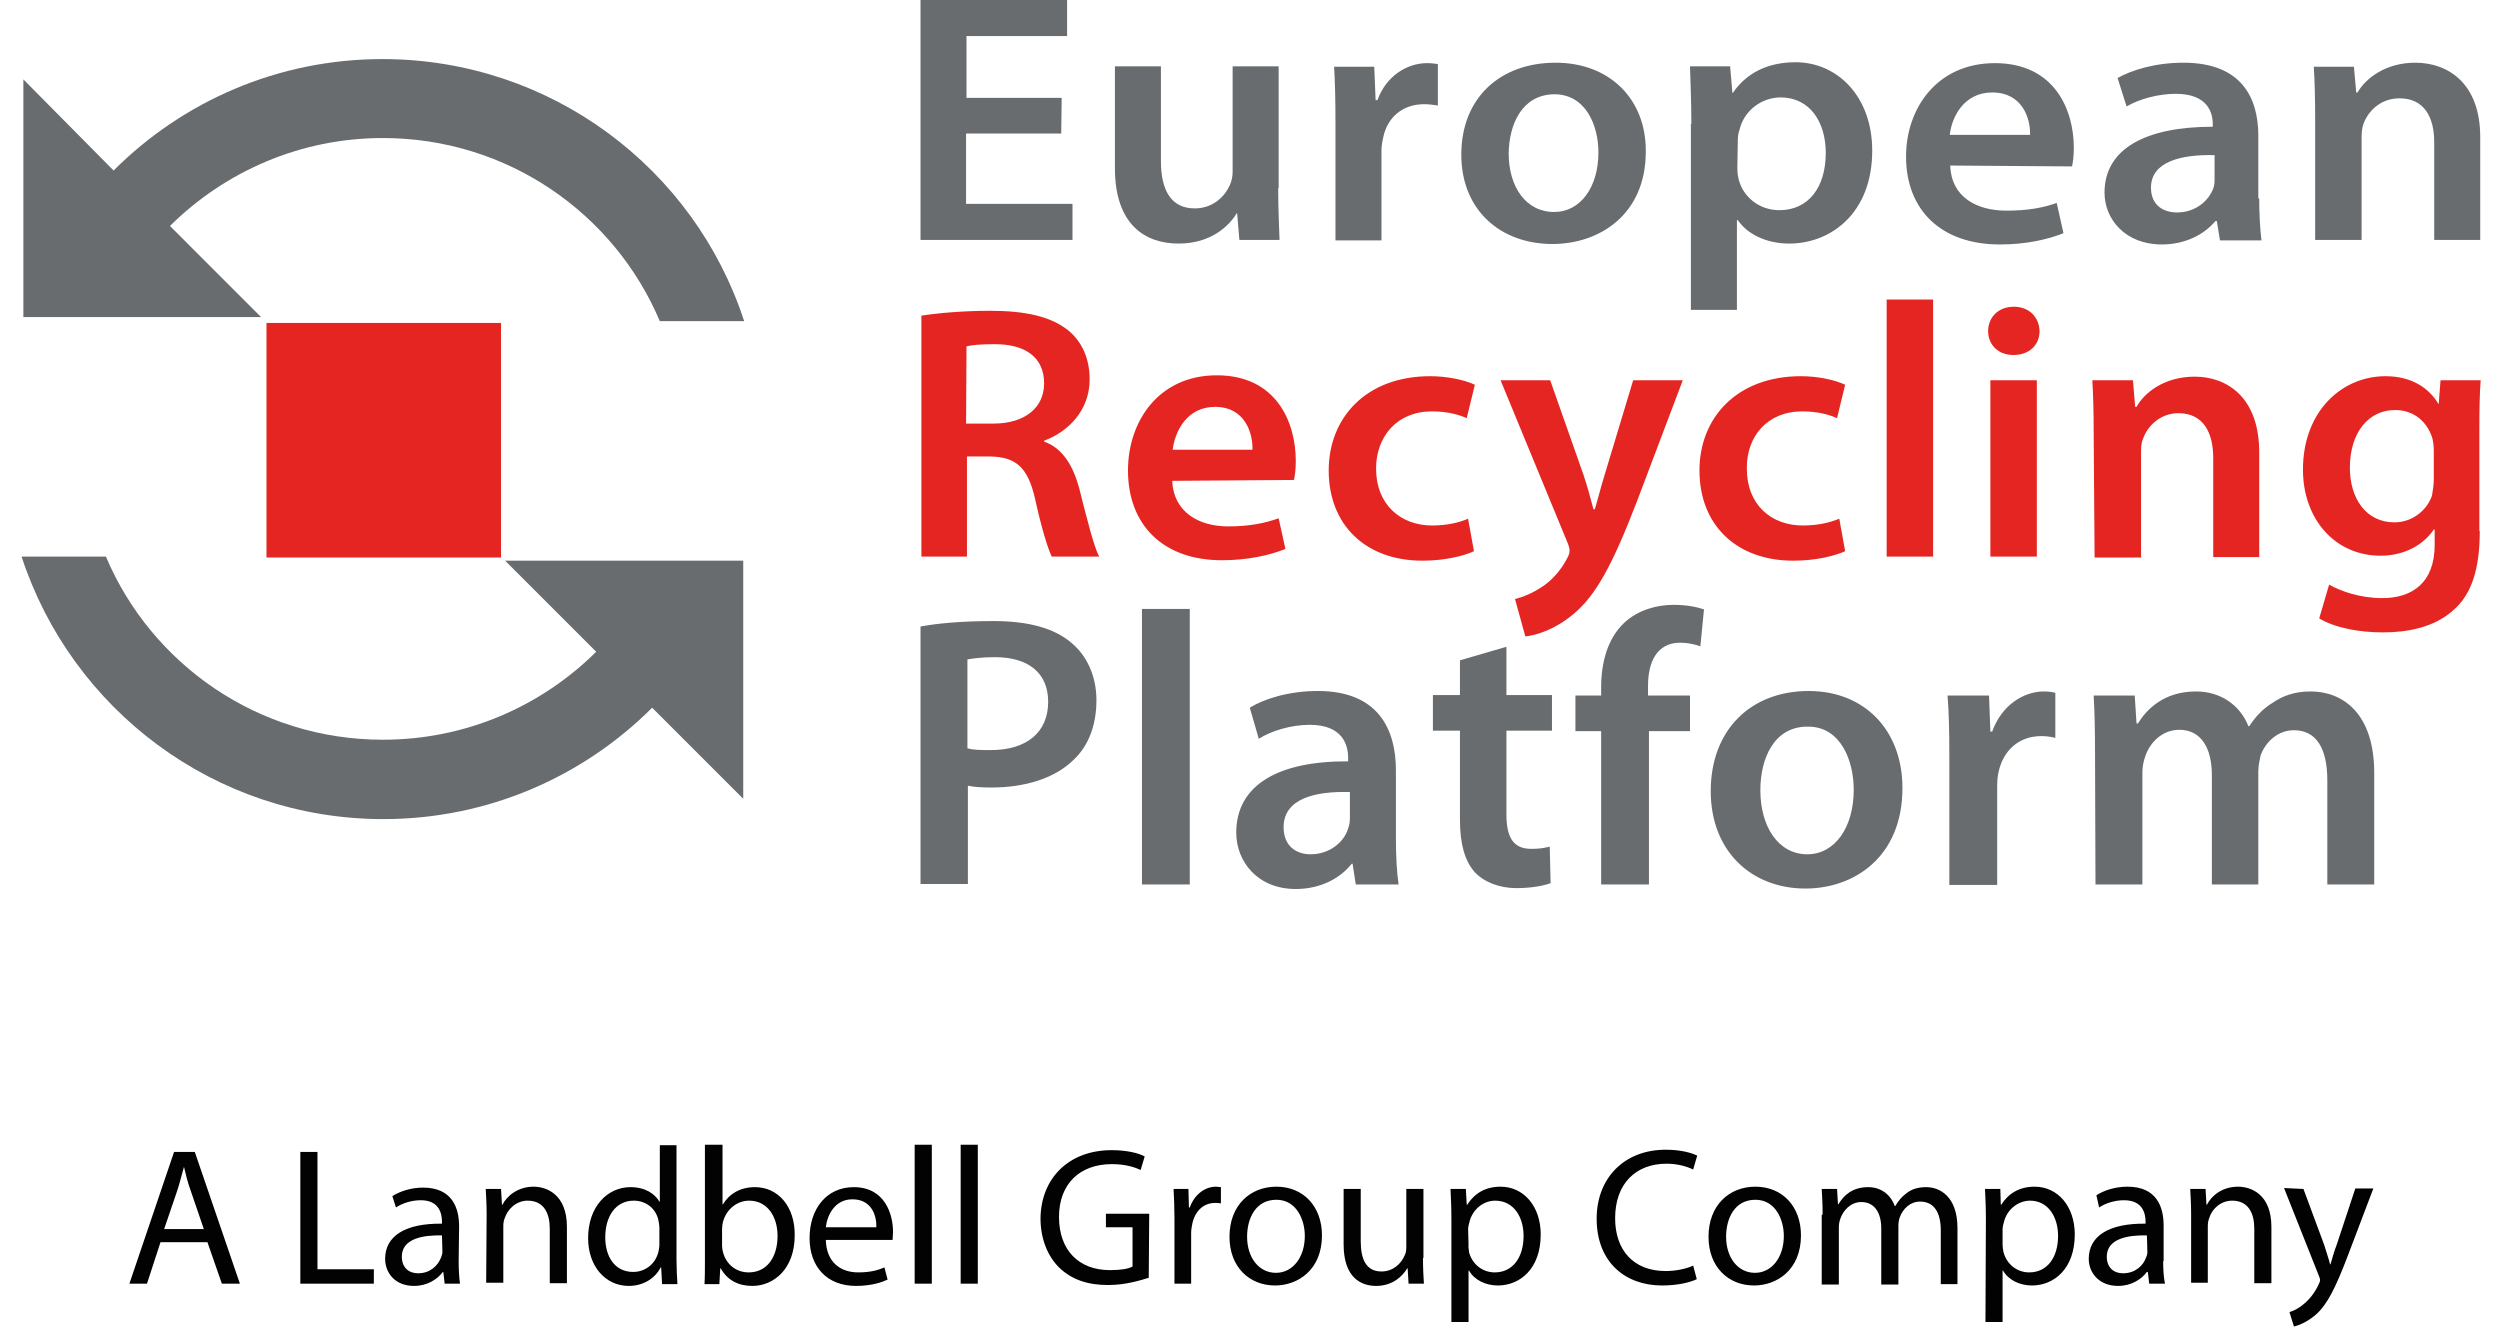 <svg width="98" height="52" viewBox="0 0 98 52" fill="none" xmlns="http://www.w3.org/2000/svg">
<path d="M10.234 12.43L6.663 8.858C8.802 6.737 11.755 5.411 15.008 5.411C19.888 5.411 24.079 8.363 25.864 12.589H29.171C27.226 6.613 21.603 2.316 14.991 2.316C10.889 2.316 7.158 3.978 4.453 6.684L0.916 3.112V12.43H10.234ZM19.8 21.978L23.371 25.549C21.214 27.689 18.262 28.997 15.008 28.997C10.128 28.997 5.938 26.044 4.152 21.819H0.846C2.791 27.777 8.395 32.109 15.026 32.109C19.128 32.109 22.859 30.447 25.564 27.742L29.135 31.313V21.978H19.8V21.978Z" fill="#686C6E"/>
<path d="M19.64 12.66H10.446V21.854H19.64V12.66Z" fill="#E52521"/>
<path d="M90.754 4.632C90.754 3.854 90.736 3.2 90.701 2.617H92.274L92.363 3.625H92.416C92.716 3.094 93.494 2.458 94.679 2.458C95.934 2.458 97.225 3.236 97.225 5.375V9.406H95.421V5.57C95.421 4.597 95.032 3.854 94.06 3.854C93.335 3.854 92.84 4.332 92.645 4.862C92.593 5.004 92.575 5.216 92.575 5.41V9.406H90.754V4.632ZM86.811 6.082C85.52 6.047 84.318 6.33 84.318 7.355C84.318 8.027 84.778 8.328 85.343 8.328C86.068 8.328 86.581 7.868 86.758 7.391C86.811 7.267 86.811 7.125 86.811 7.002V6.082ZM88.561 7.78C88.561 8.398 88.597 9 88.65 9.424H87.023L86.899 8.664H86.846C86.404 9.194 85.662 9.583 84.742 9.583C83.31 9.583 82.497 8.593 82.497 7.55C82.497 5.835 84.106 4.968 86.74 4.968V4.862C86.74 4.42 86.546 3.678 85.29 3.678C84.583 3.678 83.84 3.89 83.363 4.173L83.009 3.059C83.54 2.758 84.459 2.458 85.591 2.458C87.872 2.458 88.526 3.837 88.526 5.322V7.78H88.561ZM79.579 5.287C79.597 4.668 79.296 3.625 78.094 3.625C76.98 3.625 76.503 4.597 76.432 5.287H79.579ZM76.45 6.489C76.485 7.727 77.493 8.257 78.642 8.257C79.473 8.257 80.074 8.151 80.623 7.956L80.888 9.141C80.269 9.389 79.42 9.583 78.395 9.583C76.078 9.583 74.717 8.222 74.717 6.135C74.717 4.261 75.919 2.475 78.2 2.475C80.534 2.475 81.294 4.296 81.294 5.799C81.294 6.118 81.259 6.365 81.224 6.524L76.45 6.489ZM68.104 6.56C68.104 6.736 68.122 6.896 68.157 7.037C68.334 7.727 68.971 8.239 69.749 8.239C70.898 8.239 71.57 7.338 71.57 5.994C71.57 4.792 70.951 3.819 69.802 3.819C69.059 3.819 68.37 4.332 68.193 5.074C68.14 5.216 68.122 5.357 68.122 5.516L68.104 6.56ZM66.301 4.862C66.301 3.978 66.266 3.253 66.248 2.599H67.821L67.91 3.642H67.927C68.458 2.864 69.289 2.44 70.385 2.44C72.029 2.44 73.391 3.784 73.391 5.905C73.391 8.363 71.764 9.548 70.138 9.548C69.236 9.548 68.493 9.176 68.122 8.628H68.087V12.147H66.283V4.862H66.301ZM59.14 6.012C59.14 7.32 59.812 8.31 60.926 8.31C61.951 8.31 62.658 7.338 62.658 5.976C62.658 4.915 62.163 3.695 60.926 3.695C59.653 3.713 59.158 4.88 59.14 6.012ZM64.515 5.941C64.515 8.434 62.676 9.565 60.855 9.565C58.822 9.565 57.283 8.239 57.283 6.065C57.283 3.819 58.822 2.458 60.979 2.458C63.101 2.458 64.533 3.89 64.515 5.941ZM52.35 4.809C52.35 3.89 52.333 3.236 52.297 2.617H53.871L53.924 3.925H53.995C54.349 2.953 55.179 2.475 55.94 2.475C56.117 2.475 56.223 2.493 56.364 2.511V4.137C56.223 4.12 56.063 4.084 55.834 4.084C54.967 4.084 54.384 4.615 54.225 5.375C54.189 5.534 54.154 5.711 54.154 5.905V9.424H52.35V4.809ZM50.105 7.373C50.105 8.186 50.14 8.841 50.158 9.406H48.584L48.496 8.363H48.478C48.178 8.858 47.471 9.548 46.197 9.548C44.889 9.548 43.705 8.805 43.705 6.595V2.599H45.508V6.312C45.508 7.444 45.897 8.169 46.834 8.169C47.559 8.169 48.019 7.691 48.213 7.249C48.284 7.09 48.319 6.913 48.319 6.719V2.599H50.123V7.373H50.105ZM41.6 5.234H37.87V7.992H42.042V9.406H36.084V0H41.83V1.414H37.887V3.837H41.618" fill="#686C6E"/>
<path d="M95.404 17.664C95.404 17.505 95.386 17.328 95.351 17.187C95.156 16.55 94.644 16.073 93.883 16.073C92.875 16.073 92.115 16.922 92.115 18.336C92.115 19.521 92.734 20.476 93.865 20.476C94.537 20.476 95.121 20.034 95.333 19.433C95.368 19.238 95.404 18.99 95.404 18.814V17.664ZM97.207 20.812C97.207 22.261 96.907 23.305 96.146 23.941C95.404 24.595 94.378 24.79 93.406 24.79C92.486 24.79 91.532 24.613 90.913 24.242L91.302 22.916C91.761 23.181 92.522 23.446 93.388 23.446C94.555 23.446 95.439 22.845 95.439 21.36V20.759H95.404C94.997 21.36 94.254 21.784 93.317 21.784C91.549 21.784 90.276 20.369 90.276 18.407C90.276 16.126 91.797 14.747 93.512 14.747C94.59 14.747 95.245 15.26 95.581 15.825H95.598L95.669 14.906H97.243C97.207 15.366 97.19 15.932 97.19 16.886V20.812H97.207ZM82.072 16.957C82.072 16.162 82.055 15.49 82.019 14.906H83.611L83.699 15.949H83.752C84.053 15.401 84.831 14.765 86.033 14.765C87.27 14.765 88.561 15.543 88.561 17.735V21.837H86.758V17.947C86.758 16.957 86.369 16.197 85.396 16.197C84.689 16.197 84.176 16.692 83.999 17.222C83.929 17.381 83.929 17.594 83.929 17.788V21.855H82.108L82.072 16.957ZM78.023 14.906H79.844V21.819H78.023V14.906ZM79.951 12.979C79.951 13.509 79.562 13.916 78.925 13.916C78.324 13.916 77.935 13.509 77.935 12.979C77.935 12.431 78.342 12.024 78.943 12.024C79.544 12.024 79.933 12.431 79.951 12.979ZM73.957 11.741H75.778V21.819H73.957V11.741ZM72.33 21.607C71.941 21.784 71.198 21.979 70.297 21.979C68.069 21.979 66.619 20.582 66.619 18.442C66.619 16.374 68.087 14.747 70.597 14.747C71.251 14.747 71.923 14.888 72.33 15.083L72.012 16.391C71.729 16.267 71.287 16.126 70.65 16.126C69.271 16.126 68.458 17.116 68.476 18.372C68.476 19.786 69.43 20.599 70.668 20.599C71.305 20.599 71.747 20.476 72.1 20.334L72.33 21.607ZM60.767 14.906L62.075 18.619C62.217 19.044 62.358 19.556 62.464 19.963H62.517C62.641 19.556 62.765 19.044 62.906 18.601L64.02 14.906H65.965L64.179 19.627C63.189 22.208 62.535 23.358 61.686 24.065C60.979 24.666 60.254 24.896 59.794 24.949L59.388 23.481C59.688 23.411 60.077 23.252 60.448 23.004C60.784 22.792 61.173 22.385 61.421 21.908C61.492 21.784 61.527 21.678 61.527 21.59C61.527 21.519 61.509 21.413 61.439 21.254L58.822 14.906H60.767V14.906ZM57.779 21.607C57.407 21.784 56.647 21.979 55.763 21.979C53.535 21.979 52.085 20.582 52.085 18.442C52.085 16.374 53.553 14.747 56.063 14.747C56.718 14.747 57.407 14.888 57.814 15.083L57.496 16.391C57.213 16.267 56.771 16.126 56.134 16.126C54.755 16.126 53.942 17.116 53.942 18.372C53.942 19.786 54.914 20.599 56.134 20.599C56.753 20.599 57.213 20.476 57.549 20.334L57.779 21.607ZM49.097 17.629C49.115 16.992 48.814 15.949 47.63 15.949C46.516 15.949 46.056 16.922 45.968 17.629H49.097ZM45.95 18.849C46.003 20.087 47.011 20.635 48.142 20.635C48.973 20.635 49.575 20.511 50.123 20.317L50.388 21.519C49.769 21.766 48.92 21.961 47.895 21.961C45.579 21.961 44.217 20.564 44.217 18.442C44.217 16.515 45.42 14.712 47.7 14.712C50.034 14.712 50.795 16.55 50.795 18.071C50.795 18.407 50.759 18.654 50.724 18.814L45.95 18.849ZM37.87 16.604H38.948C40.168 16.604 40.929 15.985 40.929 15.03C40.929 13.987 40.168 13.492 39.001 13.492C38.418 13.492 38.064 13.527 37.887 13.58L37.87 16.604ZM36.084 12.378C36.756 12.272 37.764 12.183 38.807 12.183C40.221 12.183 41.194 12.413 41.866 12.944C42.414 13.386 42.714 14.057 42.714 14.871C42.714 16.108 41.848 16.939 40.929 17.275V17.311C41.636 17.558 42.06 18.23 42.308 19.15C42.608 20.352 42.891 21.448 43.086 21.819H41.229C41.088 21.537 40.84 20.759 40.575 19.556C40.292 18.319 39.832 17.912 38.807 17.894H37.905V21.819H36.119V12.378H36.084Z" fill="#E52521"/>
<path d="M82.125 29.474C82.125 28.625 82.108 27.9 82.072 27.264H83.681L83.752 28.36H83.805C84.159 27.794 84.831 27.105 86.086 27.105C87.058 27.105 87.819 27.653 88.137 28.466H88.172C88.438 28.059 88.738 27.759 89.092 27.547C89.498 27.264 89.976 27.105 90.577 27.105C91.814 27.105 93.07 27.936 93.07 30.305V34.672H91.231V30.588C91.231 29.35 90.807 28.625 89.923 28.625C89.286 28.625 88.809 29.085 88.614 29.615C88.579 29.792 88.526 30.022 88.526 30.234V34.672H86.705V30.376C86.705 29.35 86.298 28.608 85.432 28.608C84.724 28.608 84.247 29.156 84.088 29.669C84.017 29.863 83.982 30.075 83.982 30.287V34.672H82.143L82.125 29.474ZM76.414 29.651C76.414 28.643 76.397 27.936 76.344 27.264H77.97L78.023 28.678H78.094C78.465 27.635 79.332 27.105 80.127 27.105C80.304 27.105 80.41 27.122 80.569 27.158V28.926C80.428 28.89 80.251 28.855 80.021 28.855C79.12 28.855 78.518 29.439 78.342 30.27C78.306 30.429 78.289 30.623 78.289 30.853V34.69H76.414V29.651V29.651ZM69.006 30.977C69.006 32.409 69.713 33.488 70.845 33.488C71.923 33.488 72.666 32.444 72.666 30.959C72.666 29.81 72.153 28.484 70.88 28.484C69.537 28.466 69.006 29.739 69.006 30.977ZM74.576 30.889C74.576 33.611 72.666 34.831 70.774 34.831C68.67 34.831 67.061 33.382 67.061 31.012C67.061 28.59 68.652 27.087 70.898 27.087C73.108 27.087 74.576 28.643 74.576 30.889ZM62.765 34.672V28.661H61.757V27.264H62.765V26.946C62.765 25.973 63.012 25.036 63.666 24.417C64.215 23.904 64.957 23.71 65.594 23.71C66.089 23.71 66.478 23.781 66.796 23.887L66.654 25.337C66.46 25.266 66.195 25.195 65.859 25.195C64.939 25.195 64.603 25.973 64.603 26.875V27.264H66.248V28.661H64.639V34.672H62.765V34.672ZM59.052 25.354V27.246H60.837V28.643H59.052V31.914C59.052 32.798 59.299 33.275 60.024 33.275C60.36 33.275 60.537 33.24 60.749 33.187L60.784 34.619C60.502 34.725 60.024 34.814 59.441 34.814C58.751 34.814 58.168 34.566 57.814 34.195C57.425 33.753 57.23 33.099 57.23 32.126V28.643H56.17V27.246H57.23V25.885L59.052 25.354ZM52.899 31.048C51.572 31.012 50.317 31.295 50.317 32.427C50.317 33.152 50.795 33.488 51.378 33.488C52.121 33.488 52.687 33.01 52.846 32.48C52.899 32.338 52.916 32.197 52.916 32.073V31.048H52.899ZM54.72 32.886C54.72 33.558 54.755 34.212 54.826 34.672H53.146L53.022 33.859H52.987C52.527 34.442 51.749 34.849 50.795 34.849C49.292 34.849 48.461 33.77 48.461 32.639C48.461 30.765 50.123 29.828 52.846 29.845V29.704C52.846 29.226 52.651 28.413 51.343 28.413C50.618 28.413 49.84 28.643 49.345 28.961L48.991 27.741C49.539 27.405 50.494 27.087 51.661 27.087C54.03 27.087 54.72 28.59 54.72 30.199V32.886ZM44.765 23.869H46.639V34.672H44.765V23.869ZM37.923 29.332C38.153 29.403 38.453 29.403 38.842 29.403C40.239 29.403 41.088 28.714 41.088 27.511C41.088 26.362 40.292 25.761 39.001 25.761C38.489 25.761 38.117 25.814 37.923 25.849V29.332V29.332ZM36.084 24.559C36.756 24.435 37.675 24.346 38.948 24.346C40.327 24.346 41.318 24.629 41.972 25.177C42.591 25.673 42.98 26.486 42.98 27.441C42.98 28.413 42.679 29.226 42.096 29.774C41.353 30.517 40.168 30.871 38.86 30.871C38.506 30.871 38.188 30.853 37.941 30.8V34.654H36.084V24.559Z" fill="#686C6E"/>
<path d="M90.295 46.607L91.108 48.799C91.179 49.047 91.285 49.33 91.338 49.559H91.356C91.426 49.33 91.497 49.047 91.603 48.782L92.328 46.589H93.035L92.028 49.241C91.55 50.497 91.214 51.169 90.754 51.557C90.418 51.84 90.083 51.964 89.923 51.999L89.747 51.434C89.923 51.381 90.136 51.275 90.33 51.098C90.507 50.956 90.737 50.691 90.896 50.337C90.931 50.267 90.949 50.214 90.949 50.178C90.949 50.143 90.931 50.09 90.896 50.002L89.534 46.571L90.295 46.607ZM85.892 47.615C85.892 47.226 85.874 46.907 85.857 46.607H86.458L86.493 47.226H86.511C86.688 46.872 87.112 46.518 87.731 46.518C88.244 46.518 89.039 46.819 89.039 48.092V50.302H88.368V48.163C88.368 47.562 88.138 47.066 87.501 47.066C87.059 47.066 86.706 47.385 86.599 47.756C86.564 47.844 86.546 47.95 86.546 48.057V50.284H85.892V47.615ZM84.159 48.428C83.417 48.41 82.586 48.552 82.586 49.259C82.586 49.701 82.869 49.913 83.222 49.913C83.7 49.913 84.018 49.612 84.124 49.294C84.159 49.224 84.177 49.153 84.177 49.082L84.159 48.428ZM84.796 49.436C84.796 49.754 84.814 50.072 84.867 50.32H84.248L84.195 49.86H84.159C83.947 50.143 83.558 50.408 83.028 50.408C82.268 50.408 81.879 49.878 81.879 49.347C81.879 48.446 82.674 47.95 84.106 47.968V47.898C84.106 47.597 84.018 47.049 83.258 47.049C82.922 47.049 82.55 47.155 82.285 47.332L82.179 46.854C82.48 46.66 82.922 46.518 83.399 46.518C84.531 46.518 84.814 47.296 84.814 48.039V49.436H84.796ZM78.501 48.799C78.501 48.888 78.519 48.994 78.537 49.082C78.661 49.559 79.067 49.878 79.545 49.878C80.252 49.878 80.676 49.294 80.676 48.446C80.676 47.703 80.287 47.066 79.58 47.066C79.12 47.066 78.678 47.402 78.555 47.898C78.537 47.986 78.501 48.074 78.501 48.18V48.799ZM77.847 47.827C77.847 47.349 77.83 46.96 77.812 46.607H78.413L78.431 47.226H78.448C78.731 46.784 79.156 46.518 79.757 46.518C80.659 46.518 81.331 47.279 81.331 48.392C81.331 49.736 80.517 50.391 79.651 50.391C79.173 50.391 78.731 50.178 78.519 49.807H78.501V51.823H77.83L77.847 47.827ZM71.447 47.615C71.447 47.226 71.429 46.907 71.411 46.607H72.013L72.048 47.208H72.066C72.278 46.854 72.614 46.536 73.233 46.536C73.745 46.536 74.117 46.837 74.276 47.279H74.293C74.417 47.066 74.559 46.907 74.7 46.801C74.912 46.624 75.16 46.536 75.513 46.536C75.991 46.536 76.733 46.854 76.733 48.145V50.337H76.079V48.233C76.079 47.526 75.814 47.102 75.266 47.102C74.877 47.102 74.594 47.385 74.47 47.721C74.435 47.809 74.417 47.933 74.417 48.057V50.355H73.745V48.145C73.745 47.544 73.48 47.12 72.967 47.12C72.543 47.12 72.242 47.455 72.136 47.791C72.101 47.88 72.083 48.004 72.083 48.127V50.355H71.411V47.615H71.447ZM67.663 48.481C67.663 49.294 68.123 49.895 68.795 49.895C69.449 49.895 69.926 49.294 69.926 48.446C69.926 47.827 69.608 47.031 68.812 47.031C67.999 47.031 67.663 47.756 67.663 48.481ZM70.598 48.428C70.598 49.789 69.643 50.391 68.759 50.391C67.751 50.391 66.974 49.666 66.974 48.481C66.974 47.243 67.787 46.518 68.812 46.518C69.873 46.518 70.598 47.296 70.598 48.428ZM66.514 50.143C66.266 50.267 65.771 50.391 65.152 50.391C63.703 50.391 62.589 49.471 62.589 47.774C62.589 46.165 63.685 45.069 65.294 45.069C65.948 45.069 66.337 45.21 66.531 45.298L66.372 45.846C66.125 45.723 65.754 45.617 65.329 45.617C64.127 45.617 63.313 46.395 63.313 47.756C63.313 49.011 64.038 49.825 65.294 49.825C65.701 49.825 66.107 49.736 66.372 49.612L66.514 50.143ZM57.567 48.799C57.55 48.888 57.585 48.994 57.585 49.082C57.709 49.559 58.115 49.878 58.593 49.878C59.3 49.878 59.724 49.294 59.724 48.446C59.724 47.703 59.335 47.066 58.61 47.066C58.151 47.066 57.726 47.402 57.603 47.898C57.585 47.986 57.55 48.074 57.55 48.18L57.567 48.799ZM56.895 47.827C56.895 47.349 56.878 46.96 56.86 46.607H57.461L57.496 47.226H57.514C57.797 46.784 58.221 46.518 58.822 46.518C59.724 46.518 60.396 47.279 60.396 48.392C60.396 49.736 59.583 50.391 58.717 50.391C58.239 50.391 57.797 50.178 57.585 49.807H57.567V51.823H56.895V47.827ZM55.781 49.312C55.781 49.701 55.799 50.037 55.817 50.32H55.216L55.18 49.719H55.163C54.986 50.019 54.597 50.408 53.943 50.408C53.359 50.408 52.67 50.09 52.67 48.782V46.607H53.341V48.658C53.341 49.365 53.554 49.842 54.155 49.842C54.614 49.842 54.933 49.524 55.056 49.224C55.109 49.135 55.127 49.011 55.127 48.888V46.607H55.799V49.312H55.781ZM48.886 48.481C48.886 49.294 49.346 49.895 50.017 49.895C50.672 49.895 51.149 49.294 51.149 48.446C51.149 47.827 50.831 47.031 50.035 47.031C49.222 47.031 48.886 47.756 48.886 48.481ZM51.821 48.428C51.821 49.789 50.866 50.391 49.982 50.391C48.974 50.391 48.196 49.666 48.196 48.481C48.196 47.243 49.01 46.518 50.035 46.518C51.096 46.518 51.821 47.296 51.821 48.428ZM46.039 47.756C46.039 47.314 46.022 46.943 46.004 46.607H46.587L46.605 47.332H46.64C46.817 46.837 47.224 46.518 47.666 46.518C47.736 46.518 47.79 46.536 47.86 46.536V47.173C47.79 47.155 47.719 47.155 47.63 47.155C47.153 47.155 46.817 47.508 46.729 48.021C46.711 48.11 46.693 48.216 46.693 48.34V50.32H46.039V47.756ZM45.031 50.09C44.731 50.178 44.147 50.373 43.44 50.373C42.662 50.373 42.026 50.178 41.513 49.683C41.071 49.241 40.788 48.569 40.788 47.756C40.806 46.218 41.867 45.086 43.581 45.086C44.183 45.086 44.66 45.21 44.872 45.334L44.713 45.864C44.448 45.74 44.094 45.634 43.581 45.634C42.326 45.634 41.513 46.412 41.513 47.703C41.513 49.011 42.291 49.789 43.511 49.789C43.953 49.789 44.236 49.736 44.395 49.648V48.11H43.352V47.579H45.049L45.031 50.09ZM37.658 44.874H38.33V50.32H37.658V44.874ZM35.855 44.874H36.527V50.32H35.855V44.874ZM34.352 48.11C34.37 47.668 34.175 47.013 33.415 47.013C32.725 47.013 32.425 47.632 32.372 48.11H34.352ZM32.372 48.587C32.389 49.506 32.973 49.878 33.645 49.878C34.122 49.878 34.423 49.789 34.67 49.683L34.794 50.161C34.564 50.267 34.157 50.408 33.556 50.408C32.407 50.408 31.735 49.648 31.735 48.534C31.735 47.402 32.389 46.536 33.468 46.536C34.688 46.536 35.006 47.597 35.006 48.286C35.006 48.428 34.989 48.534 34.989 48.605H32.372V48.587ZM28.305 48.835C28.305 48.923 28.323 49.011 28.34 49.082C28.464 49.559 28.853 49.878 29.348 49.878C30.055 49.878 30.48 49.294 30.48 48.446C30.48 47.703 30.091 47.066 29.366 47.066C28.906 47.066 28.482 47.385 28.34 47.898C28.323 47.968 28.305 48.074 28.305 48.18V48.835V48.835ZM27.651 44.874H28.323V47.208H28.34C28.588 46.801 29.012 46.536 29.596 46.536C30.515 46.536 31.169 47.314 31.152 48.428C31.152 49.754 30.321 50.408 29.49 50.408C28.959 50.408 28.517 50.196 28.252 49.719H28.234L28.199 50.337H27.616C27.633 50.09 27.633 49.719 27.633 49.365V44.874H27.651ZM25.848 48.127C25.848 48.039 25.83 47.933 25.812 47.844C25.724 47.402 25.352 47.066 24.84 47.066C24.132 47.066 23.726 47.685 23.726 48.499C23.726 49.259 24.097 49.86 24.822 49.86C25.264 49.86 25.688 49.577 25.812 49.064C25.83 48.976 25.848 48.888 25.848 48.782V48.127V48.127ZM26.519 44.874V49.365C26.519 49.701 26.537 50.072 26.555 50.337H25.953L25.918 49.683H25.901C25.688 50.09 25.246 50.408 24.645 50.408C23.743 50.408 23.054 49.648 23.054 48.534C23.054 47.296 23.814 46.536 24.716 46.536C25.299 46.536 25.671 46.801 25.848 47.102H25.865V44.892H26.519V44.874ZM19.076 47.615C19.076 47.226 19.058 46.907 19.04 46.607H19.641L19.677 47.226H19.695C19.871 46.872 20.313 46.518 20.915 46.518C21.427 46.518 22.223 46.819 22.223 48.092V50.302H21.551V48.163C21.551 47.562 21.321 47.066 20.685 47.066C20.243 47.066 19.907 47.385 19.783 47.756C19.747 47.844 19.73 47.95 19.73 48.057V50.284H19.058L19.076 47.615ZM17.325 48.428C16.583 48.41 15.752 48.552 15.752 49.259C15.752 49.701 16.035 49.913 16.388 49.913C16.866 49.913 17.166 49.612 17.29 49.294C17.308 49.224 17.343 49.153 17.343 49.082L17.325 48.428ZM17.979 49.436C17.979 49.754 17.997 50.072 18.032 50.32H17.431L17.378 49.86H17.361C17.148 50.143 16.759 50.408 16.229 50.408C15.469 50.408 15.097 49.878 15.097 49.347C15.097 48.446 15.893 47.95 17.325 47.968V47.898C17.325 47.597 17.237 47.049 16.494 47.049C16.158 47.049 15.787 47.155 15.522 47.332L15.38 46.89C15.681 46.695 16.123 46.554 16.583 46.554C17.714 46.554 17.997 47.332 17.997 48.074L17.979 49.436ZM11.773 45.157H12.445V49.754H14.655V50.32H11.773V45.157ZM7.99 48.18L7.477 46.678C7.353 46.342 7.282 46.041 7.212 45.74C7.123 46.041 7.053 46.359 6.946 46.678L6.434 48.18H7.99ZM6.292 48.693L5.762 50.32H5.072L6.823 45.157H7.636L9.404 50.32H8.697L8.131 48.693H6.292Z" fill="#020203"/>
</svg>
